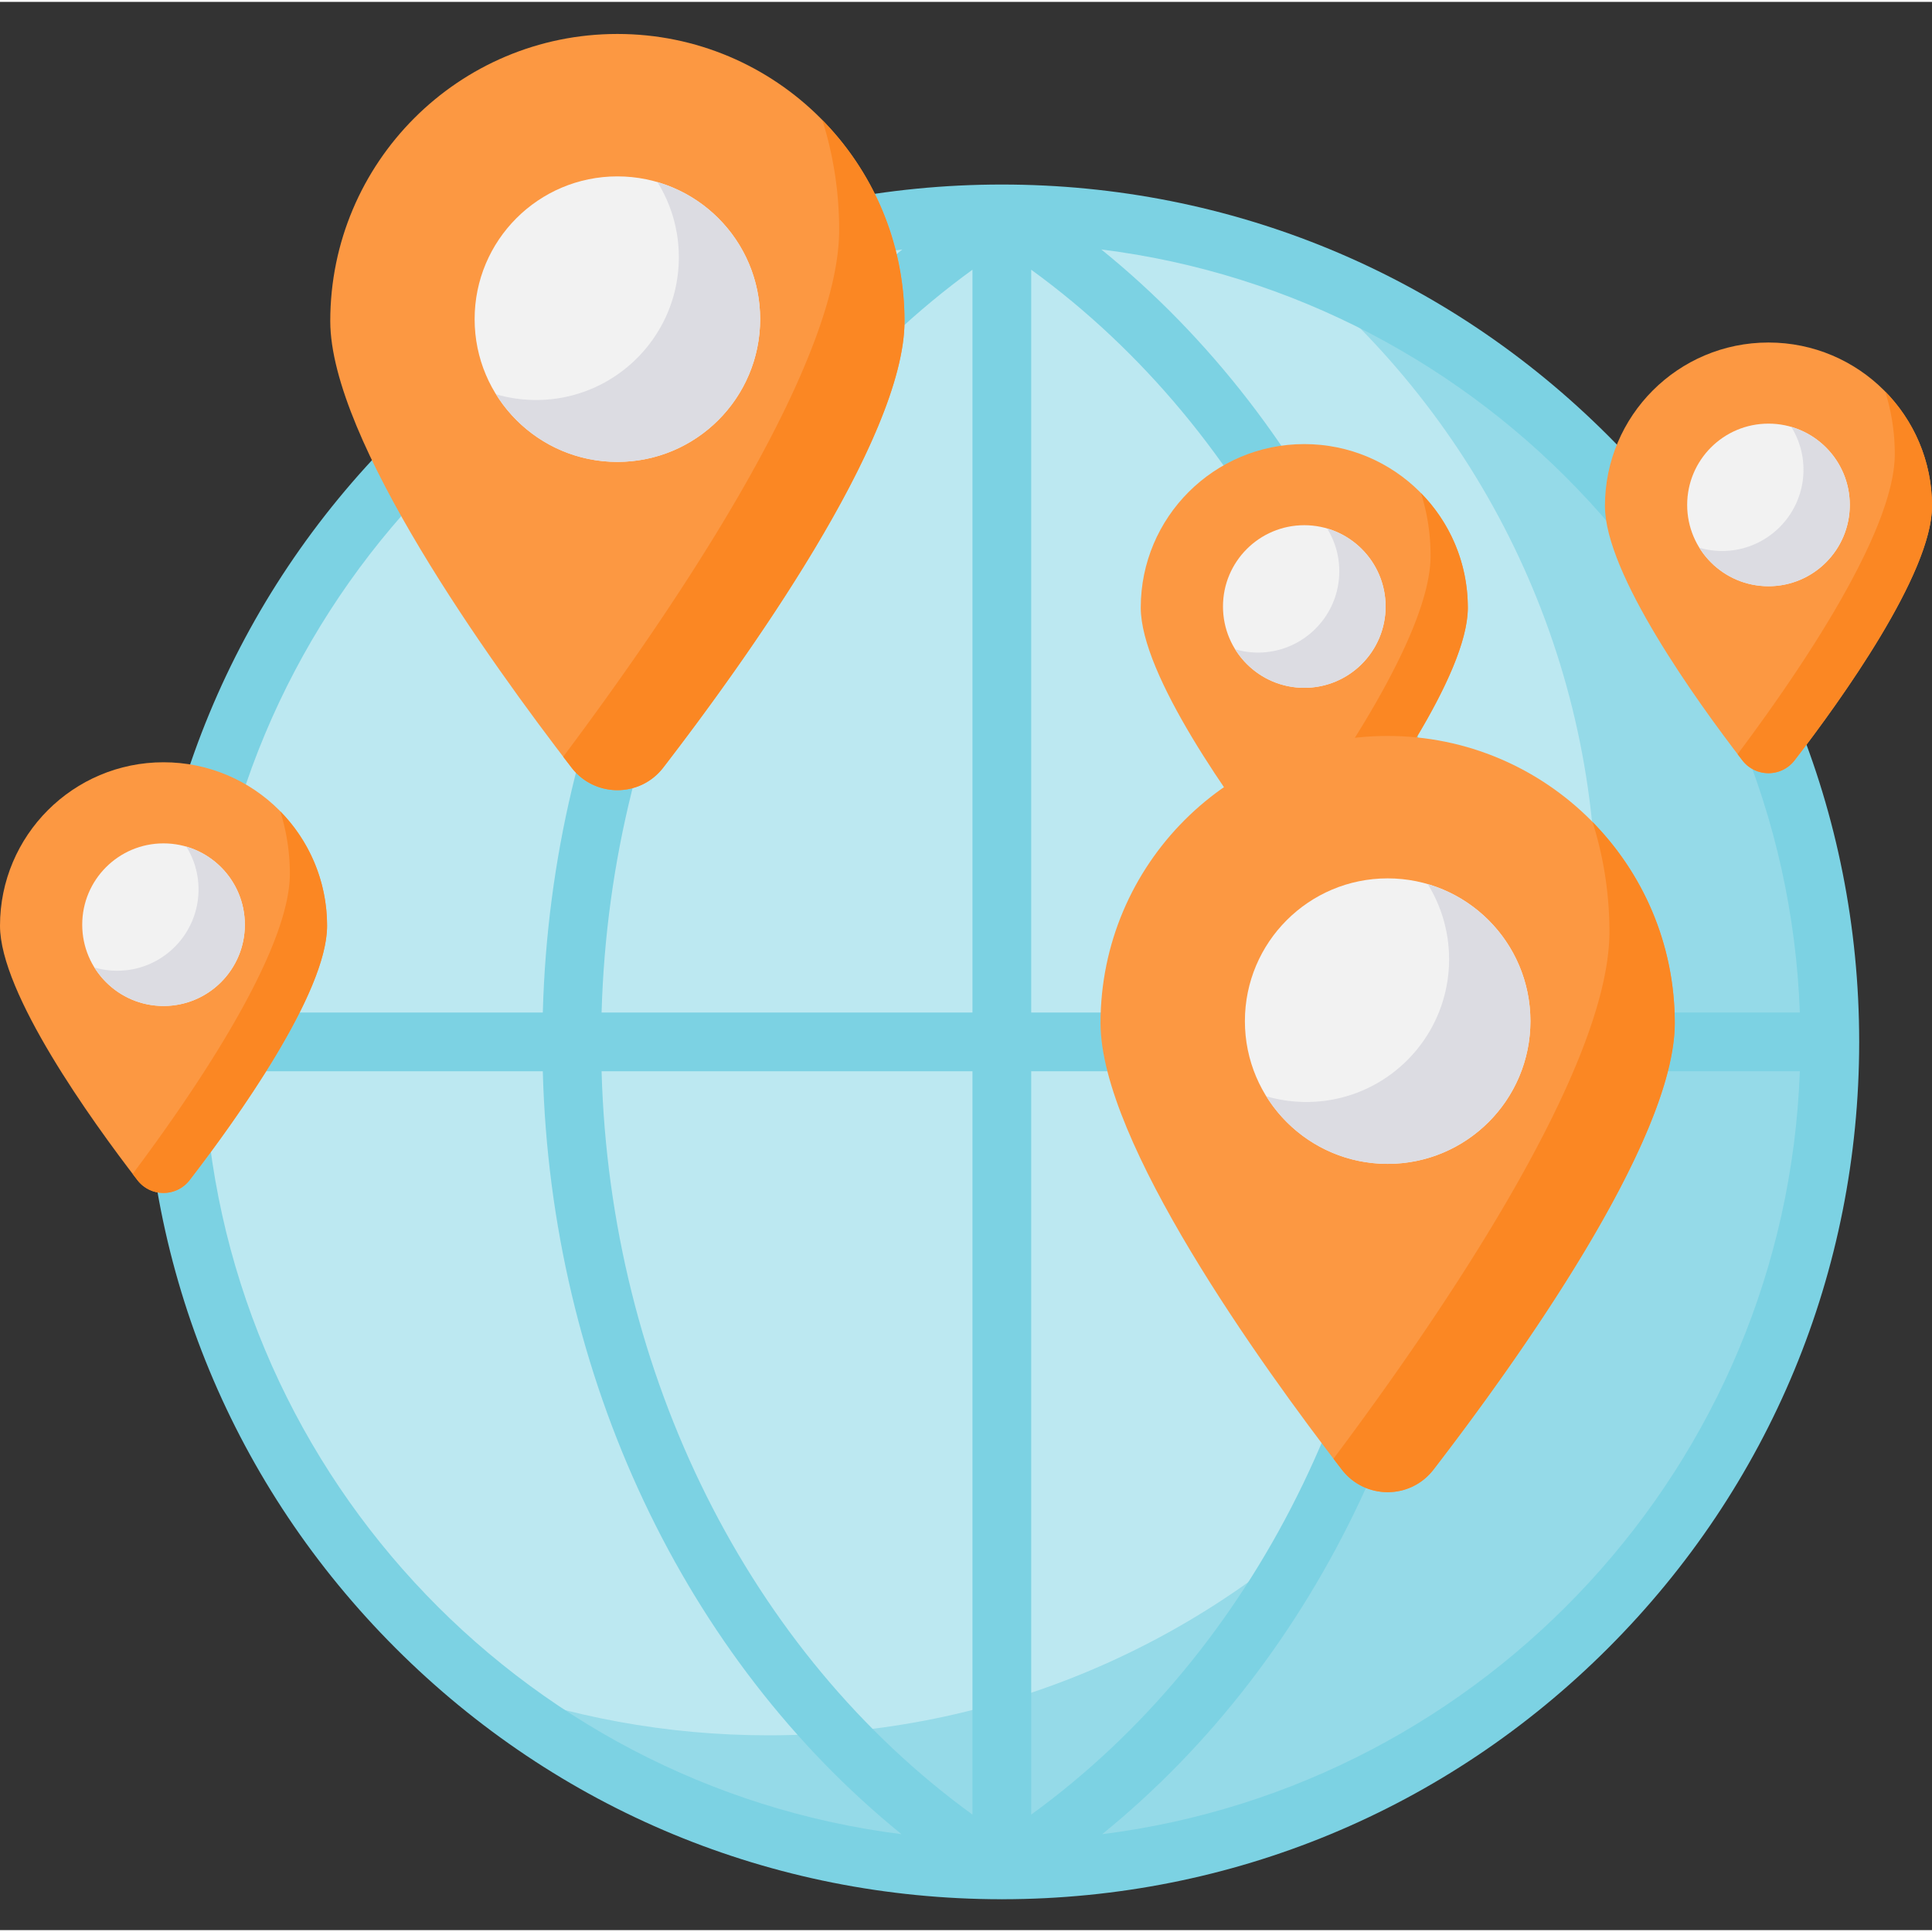 <svg height="512pt" viewBox="0 -8 512 511" width="512pt" xmlns="http://www.w3.org/2000/svg"><rect x="0" y="-8" width="512" height="511" fill="#333333" stroke="none"/><path d="M484.918 267.61c0 121.183-98.238 219.421-219.422 219.421S46.074 388.793 46.074 267.61 144.313 48.188 265.496 48.188s219.422 98.238 219.422 219.421zm0 0" fill="#bce8f1"/><path d="M342.574 62.121c49.133 40.242 80.492 101.371 80.492 169.832 0 121.184-98.242 219.426-219.425 219.426-27.125 0-53.094-4.938-77.078-13.938 37.835 30.989 86.21 49.59 138.933 49.59 121.184 0 219.422-98.238 219.422-219.422 0-94.058-59.188-174.28-142.344-205.488zm0 0" fill="#95dae8"/><path d="M492.703 267.707c0-.031.008-.062.008-.094s-.008-.062-.008-.093c-.023-60.657-23.652-117.68-66.547-160.57-42.914-42.915-99.969-66.548-160.66-66.548-60.687 0-117.746 23.633-160.66 66.547-42.895 42.89-66.524 99.914-66.547 160.57 0 .032-.004.063-.004.094s.004.063.004.094c.023 60.652 23.656 117.672 66.547 160.563 42.871 42.87 99.855 66.496 160.476 66.546.06 0 .122.008.184.008s.121-.008.184-.008c60.62-.05 117.605-23.675 160.476-66.546 42.89-42.891 66.524-99.91 66.547-160.563zm-15.726-7.879H387.14c-2.168-80.95-37.727-155.652-95.278-202.215 101.778 12.703 181.325 97.961 185.114 202.215zm-219.266 0h-98.285c2.265-80.316 39.183-153.937 98.285-196.851zm0 15.57v196.989c-59.137-42.942-96.059-116.617-98.285-196.989zm15.57 0h98.285c-2.226 80.368-39.148 154.047-98.285 196.989zm0-15.57V62.977c59.106 42.914 96.02 116.535 98.285 196.851zM239.117 57.613c-57.543 46.567-93.097 121.27-95.265 202.215H54.016c3.789-104.25 83.332-189.504 185.101-202.215zM54.016 275.398h89.832c2.129 80.899 37.605 155.579 95.062 202.18-101.668-12.797-181.101-98.004-184.894-202.18zm238.066 202.184c57.453-46.605 92.934-121.285 95.063-202.184h89.832c-3.793 104.176-83.227 189.383-184.895 202.184zm0 0" fill="#7cd2e3"/><path d="M239.703 76.59c0 31.394-42.457 90.457-63.941 118.336-6.145 7.972-18.153 7.972-24.297 0-21.485-27.88-63.942-86.942-63.942-118.336C87.523 34.566 121.59.5 163.613.5c42.024 0 76.09 34.066 76.09 76.09zm0 0" fill="#fc9842"/><path d="M217.926 23.32a96.56 96.56 0 014.46 29.086c0 36.227-44.534 101.48-73.128 139.64.758.993 1.496 1.954 2.207 2.88 6.144 7.972 18.152 7.972 24.297 0 21.484-27.88 63.941-86.942 63.941-118.336 0-20.746-8.312-39.543-21.777-53.27zm0 0" fill="#fb8723"/><path d="M201.445 76.074c0 20.895-16.937 37.832-37.832 37.832s-37.832-16.937-37.832-37.832 16.938-37.832 37.832-37.832 37.832 16.938 37.832 37.832zm0 0" fill="#f2f2f2"/><path d="M174.234 39.766a37.647 37.647 0 015.664 19.906c0 20.894-16.937 37.832-37.832 37.832-3.687 0-7.25-.54-10.62-1.524 6.671 10.758 18.581 17.926 32.167 17.926 20.895 0 37.832-16.937 37.832-37.832 0-17.207-11.492-31.719-27.21-36.308zm0 0" fill="#dcdce2"/><path d="M512 125.605c0 17.88-24.184 51.52-36.418 67.399-3.5 4.539-10.34 4.539-13.84 0-12.234-15.879-36.418-49.52-36.418-67.399 0-23.933 19.406-43.335 43.34-43.335 23.934 0 43.336 19.402 43.336 43.335zm0 0" fill="#fc9842"/><path d="M499.598 95.266a54.994 54.994 0 012.539 16.566c0 20.633-25.367 57.797-41.653 79.527.434.567.852 1.114 1.258 1.641 3.5 4.54 10.34 4.54 13.84 0C487.816 177.125 512 143.484 512 125.605c0-11.816-4.734-22.523-12.402-30.34zm0 0" fill="#fb8723"/><path d="M490.21 125.309c0 11.902-9.647 21.546-21.546 21.546-11.902 0-21.547-9.644-21.547-21.546 0-11.899 9.645-21.543 21.547-21.543 11.899 0 21.547 9.644 21.547 21.543zm0 0" fill="#f2f2f2"/><path d="M474.71 104.633a21.432 21.432 0 013.228 11.336c0 11.898-9.649 21.547-21.547 21.547-2.102 0-4.13-.305-6.047-.868 3.797 6.125 10.582 10.207 18.32 10.207 11.899 0 21.547-9.644 21.547-21.546 0-9.797-6.547-18.063-15.5-20.676zm0 0" fill="#dcdce2"/><path d="M86.676 236.844c0 17.879-24.184 51.52-36.418 67.398-3.5 4.54-10.34 4.54-13.84 0C24.184 288.363 0 254.722 0 236.844c0-23.934 19.402-43.336 43.336-43.336 23.934 0 43.34 19.402 43.34 43.336zm0 0" fill="#fc9842"/><path d="M74.27 206.504a54.874 54.874 0 012.543 16.566c0 20.633-25.368 57.797-41.653 79.532.434.562.852 1.113 1.258 1.636 3.5 4.543 10.34 4.543 13.84 0 12.234-15.875 36.418-49.515 36.418-67.394 0-11.817-4.735-22.524-12.406-30.34zm0 0" fill="#fb8723"/><path d="M64.883 236.55c0 11.9-9.645 21.544-21.547 21.544-11.899 0-21.547-9.645-21.547-21.543 0-11.903 9.648-21.547 21.547-21.547 11.902 0 21.547 9.644 21.547 21.547zm0 0" fill="#f2f2f2"/><path d="M49.387 215.871a21.432 21.432 0 013.226 11.336c0 11.902-9.648 21.547-21.547 21.547a21.51 21.51 0 01-6.05-.867c3.8 6.125 10.582 10.207 18.324 10.207 11.898 0 21.543-9.645 21.543-21.543 0-9.801-6.543-18.067-15.496-20.68zm0 0" fill="#dcdce2"/><path d="M388.988 152.523c0 17.88-24.183 51.52-36.418 67.399-3.5 4.539-10.34 4.539-13.84 0-12.238-15.879-36.418-49.52-36.418-67.399 0-23.933 19.403-43.335 43.336-43.335 23.938 0 43.34 19.402 43.34 43.335zm0 0" fill="#fc9842"/><path d="M376.582 122.184a55.039 55.039 0 012.54 16.57c0 20.629-25.364 57.793-41.65 79.527.43.567.852 1.114 1.258 1.64 3.5 4.54 10.34 4.54 13.84 0 12.235-15.878 36.418-49.519 36.418-67.398 0-11.812-4.734-22.52-12.406-30.34zm0 0" fill="#fb8723"/><path d="M367.195 152.23c0 11.899-9.648 21.547-21.547 21.547-11.898 0-21.546-9.648-21.546-21.547 0-11.898 9.648-21.546 21.546-21.546 11.899 0 21.547 9.648 21.547 21.546zm0 0" fill="#f2f2f2"/><path d="M351.7 131.55a21.436 21.436 0 013.226 11.34c0 11.9-9.649 21.544-21.547 21.544-2.102 0-4.129-.305-6.05-.868 3.8 6.13 10.581 10.211 18.32 10.211 11.902 0 21.546-9.648 21.546-21.547 0-9.796-6.543-18.066-15.496-20.68zm0 0" fill="#dcdce2"/><path d="M443.832 262.625c0 31.39-42.457 90.457-63.941 118.336-6.145 7.973-18.153 7.973-24.297 0-21.485-27.879-63.942-86.945-63.942-118.336 0-42.023 34.067-76.09 76.09-76.09 42.024 0 76.09 34.067 76.09 76.09zm0 0" fill="#fc9842"/><path d="M422.055 209.352a96.605 96.605 0 014.46 29.09c0 36.226-44.535 101.476-73.128 139.64.758.992 1.496 1.953 2.207 2.879 6.144 7.973 18.152 7.973 24.297 0 21.484-27.879 63.941-86.945 63.941-118.336 0-20.746-8.312-39.547-21.777-53.273zm0 0" fill="#fb8723"/><path d="M405.574 262.11c0 20.89-16.937 37.827-37.832 37.827-20.894 0-37.832-16.937-37.832-37.828 0-20.894 16.938-37.832 37.832-37.832 20.895 0 37.832 16.938 37.832 37.832zm0 0" fill="#f2f2f2"/><path d="M378.363 225.8a37.644 37.644 0 015.66 19.907c0 20.895-16.933 37.832-37.828 37.832-3.691 0-7.25-.539-10.62-1.523 6.671 10.757 18.577 17.921 32.167 17.921 20.89 0 37.828-16.933 37.828-37.828 0-17.207-11.488-31.718-27.207-36.308zm0 0" fill="#dcdce2"/></svg>